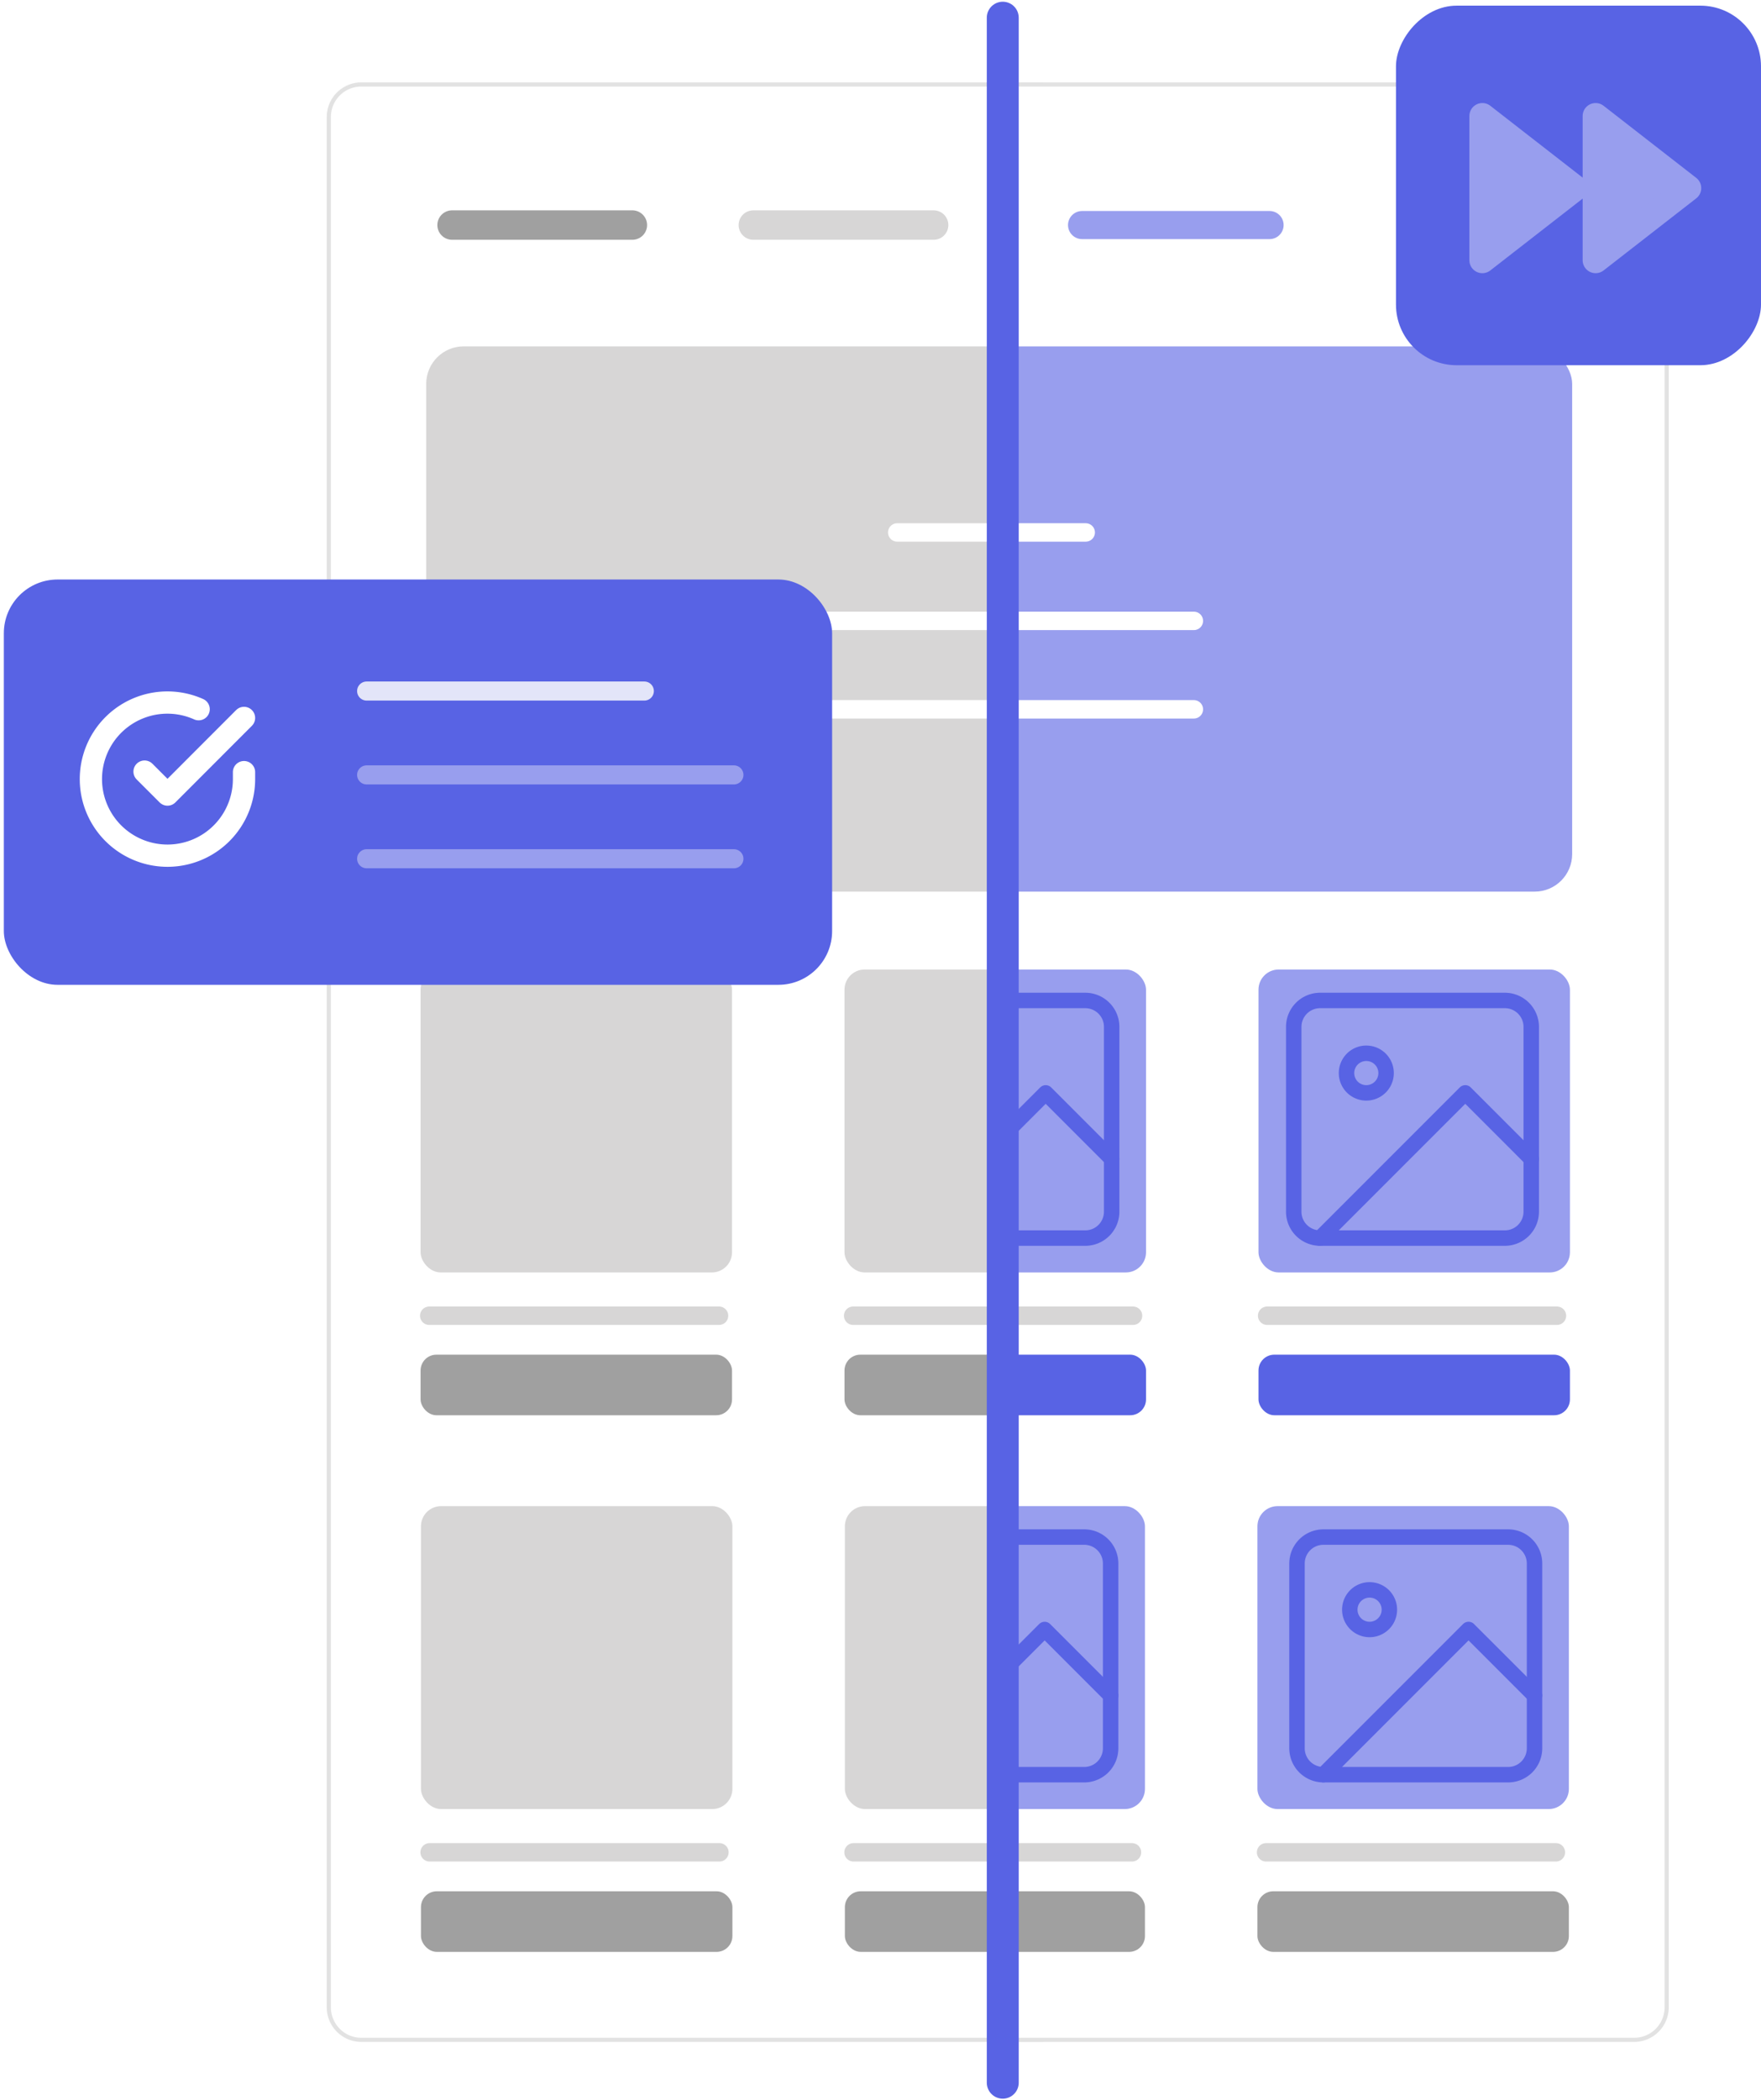 <svg width="323" height="385" fill="none" xmlns="http://www.w3.org/2000/svg"><g filter="url(#a)"><g clip-path="url(#b)"><path d="M59.933 18.42a6.347 6.347 0 0 1 6.347-6.347h125.09v359.261H66.28a6.348 6.348 0 0 1-6.347-6.348V18.42Z" fill="#fff"/><rect x="77.142" y="245.333" width="57.125" height="11.108" rx="2.904" fill="#A0A0A0"/><path d="M78.728 238.193h53.158" stroke="#D7D6D6" stroke-width="3.378" stroke-linecap="round"/><rect x="77.142" y="174.72" width="57.125" height="55.538" rx="3.697" fill="#D7D6D6"/><rect x="154.896" y="245.334" width="57.125" height="11.108" rx="2.904" fill="#A0A0A0"/><path d="M156.483 238.193h53.158" stroke="#D7D6D6" stroke-width="3.378" stroke-linecap="round"/><rect x="154.896" y="174.72" width="57.125" height="55.538" rx="3.697" fill="#D7D6D6"/><rect x="77.212" y="343.716" width="57.125" height="11.108" rx="2.904" fill="#A0A0A0"/><path d="M78.799 336.575h53.158" stroke="#D7D6D6" stroke-width="3.378" stroke-linecap="round"/><rect x="77.212" y="273.103" width="57.125" height="55.538" rx="3.697" fill="#D7D6D6"/><rect x="154.966" y="343.716" width="57.125" height="11.108" rx="2.904" fill="#A0A0A0"/><path d="M156.553 336.575h53.158" stroke="#D7D6D6" stroke-width="3.378" stroke-linecap="round"/><rect x="154.966" y="273.103" width="57.125" height="55.538" rx="3.697" fill="#D7D6D6"/><rect x="78.175" y="60.47" width="214.219" height="99.969" rx="6.875" fill="#D7D6D6"/><path d="M164.567 94.587h48.832M144.732 110.801h88.502M144.732 127.015h88.502" stroke="#fff" stroke-width="3.378" stroke-linecap="round"/><path d="M171.245 38.229h-33.07" stroke="#D7D6D6" stroke-width="5.399" stroke-linecap="round"/><path d="M115.989 38.229h-33.07" stroke="#A0A0A0" stroke-width="5.399" stroke-linecap="round"/></g><path d="M60.312 18.42a5.968 5.968 0 0 1 5.968-5.968h124.71v358.503H66.28a5.968 5.968 0 0 1-5.968-5.969V18.42Z" stroke="#E2E2E2" stroke-width=".758"/></g><g filter="url(#c)"><g clip-path="url(#d)"><path d="M184.201 12.073h115.53a6.348 6.348 0 0 1 6.348 6.347v346.566a6.348 6.348 0 0 1-6.348 6.348h-115.53V12.073Z" fill="#fff"/><rect x="153.076" y="245.333" width="57.125" height="11.108" rx="2.904" fill="#5863E4"/><path d="M154.662 238.193h53.158" stroke="#D7D6D6" stroke-width="3.378" stroke-linecap="round"/><rect x="153.076" y="174.72" width="57.125" height="55.538" rx="3.697" fill="#989EEE"/><rect x="230.83" y="245.333" width="57.125" height="11.108" rx="2.904" fill="#5863E4"/><path d="M232.417 238.193h53.158" stroke="#D7D6D6" stroke-width="3.378" stroke-linecap="round"/><rect x="230.83" y="174.72" width="57.125" height="55.538" rx="3.697" fill="#989EEE"/><path d="M276.018 180.394h-33.884a4.84 4.84 0 0 0-4.84 4.841v33.883a4.84 4.84 0 0 0 4.84 4.841h33.884a4.84 4.84 0 0 0 4.84-4.841v-33.883a4.84 4.84 0 0 0-4.84-4.841Z" stroke="#5863E4" stroke-width="2.833" stroke-linecap="round" stroke-linejoin="round"/><path d="M250.605 197.336a3.63 3.63 0 1 0 0-7.261 3.63 3.63 0 0 0 0 7.261ZM280.858 209.437l-12.101-12.101-26.623 26.623M199.061 180.395h-33.884a4.84 4.84 0 0 0-4.84 4.84v33.884a4.84 4.84 0 0 0 4.84 4.84h33.884a4.84 4.84 0 0 0 4.84-4.84v-33.884a4.84 4.84 0 0 0-4.84-4.84Z" stroke="#5863E4" stroke-width="2.833" stroke-linecap="round" stroke-linejoin="round"/><path d="M203.901 209.438 191.8 197.336l-26.623 26.623" stroke="#5863E4" stroke-width="2.833" stroke-linecap="round" stroke-linejoin="round"/><rect x="152.882" y="343.716" width="57.125" height="11.108" rx="2.904" fill="#A0A0A0"/><path d="M154.469 336.575h53.158" stroke="#D7D6D6" stroke-width="3.378" stroke-linecap="round"/><rect x="152.882" y="273.103" width="57.125" height="55.538" rx="3.697" fill="#989EEE"/><rect x="230.636" y="343.716" width="57.125" height="11.108" rx="2.904" fill="#A0A0A0"/><path d="M232.222 336.575h53.158" stroke="#D7D6D6" stroke-width="3.378" stroke-linecap="round"/><rect x="230.636" y="273.103" width="57.125" height="55.538" rx="3.697" fill="#989EEE"/><path d="M276.619 278.776h-33.883a4.841 4.841 0 0 0-4.841 4.841V317.5a4.84 4.84 0 0 0 4.841 4.841h33.883a4.84 4.84 0 0 0 4.84-4.841v-33.883a4.84 4.84 0 0 0-4.84-4.841Z" stroke="#5863E4" stroke-width="2.833" stroke-linecap="round" stroke-linejoin="round"/><path d="M251.207 295.718a3.63 3.63 0 1 0 0-7.26 3.63 3.63 0 0 0 0 7.26ZM281.459 307.819l-12.101-12.101-26.623 26.623M198.869 278.776h-33.883a4.841 4.841 0 0 0-4.841 4.841V317.5a4.84 4.84 0 0 0 4.841 4.841h33.883a4.84 4.84 0 0 0 4.84-4.841v-33.883a4.84 4.84 0 0 0-4.84-4.841Z" stroke="#5863E4" stroke-width="2.833" stroke-linecap="round" stroke-linejoin="round"/><path d="m203.709 307.819-12.101-12.101-26.623 26.623" stroke="#5863E4" stroke-width="2.833" stroke-linecap="round" stroke-linejoin="round"/><rect x="74.144" y="60.47" width="214.219" height="99.969" rx="6.875" fill="#989EEE"/><path d="M150.31 94.586h48.832M130.474 110.801h88.503M130.474 127.015h88.503" stroke="#fff" stroke-width="3.378" stroke-linecap="round"/><path d="M232.863 38.229h-34.394" stroke="#989EEE" stroke-width="5.152" stroke-linecap="round"/></g><path d="M184.58 12.452h115.151a5.968 5.968 0 0 1 5.968 5.968v346.566a5.968 5.968 0 0 1-5.968 5.969H184.58V12.452Z" stroke="#E2E2E2" stroke-width=".758"/></g><path d="M183.925 3.244v378.601" stroke="#5863E4" stroke-width="5.857" stroke-linecap="round"/><rect width="66.953" height="65.923" rx="11.122" transform="matrix(1 0 0 -1 256.047 66.96)" fill="#5863E4"/><path d="m292.664 47.708 16.996-13.22-16.996-13.219v26.439ZM271.89 47.708l16.996-13.22L271.89 21.27v26.439Z" fill="#989EEE" stroke="#989EEE" stroke-width="4.758" stroke-linecap="round" stroke-linejoin="round"/><rect x=".703" y="106.248" width="151.923" height="74.31" rx="9.858" fill="#5863E4"/><g clip-path="url(#e)" stroke="#fff" stroke-width="4.083" stroke-linecap="round" stroke-linejoin="round"><path d="M44.757 141.564v1.291a14.036 14.036 0 0 1-18.898 13.157 14.035 14.035 0 1 1 10.576-25.984"/><path d="m44.757 131.628-14.034 14.048-4.21-4.21"/></g><path d="M67.247 126.697h50.935" stroke="#E3E5F9" stroke-width="3.498" stroke-linecap="round"/><path d="M67.247 142.07h67.366M67.247 157.444h67.366" stroke="#989EEE" stroke-width="3.498" stroke-linecap="round"/><defs><clipPath id="b"><path d="M59.933 18.42a6.347 6.347 0 0 1 6.347-6.347h125.09v359.261H66.28a6.348 6.348 0 0 1-6.347-6.348V18.42Z" fill="#fff"/></clipPath><clipPath id="d"><path d="M184.201 12.073h115.53a6.348 6.348 0 0 1 6.348 6.347v346.566a6.348 6.348 0 0 1-6.348 6.348h-115.53V12.073Z" fill="#fff"/></clipPath><clipPath id="e"><path fill="#fff" transform="translate(13.88 126.014)" d="M0 0h33.683v33.683H0z"/></clipPath><filter id="a" x="50.835" y="6.008" width="149.632" height="377.456" filterUnits="userSpaceOnUse" color-interpolation-filters="sRGB"><feFlood flood-opacity="0" result="BackgroundImageFix"/><feColorMatrix in="SourceAlpha" values="0 0 0 0 0 0 0 0 0 0 0 0 0 0 0 0 0 0 127 0" result="hardAlpha"/><feOffset dy="3.033"/><feGaussianBlur stdDeviation="4.549"/><feComposite in2="hardAlpha" operator="out"/><feColorMatrix values="0 0 0 0 0 0 0 0 0 0 0 0 0 0 0 0 0 0 0.25 0"/><feBlend in2="BackgroundImageFix" result="effect1_dropShadow_2243_5334"/><feBlend in="SourceGraphic" in2="effect1_dropShadow_2243_5334" result="shape"/></filter><filter id="c" x="175.103" y="6.008" width="140.073" height="377.456" filterUnits="userSpaceOnUse" color-interpolation-filters="sRGB"><feFlood flood-opacity="0" result="BackgroundImageFix"/><feColorMatrix in="SourceAlpha" values="0 0 0 0 0 0 0 0 0 0 0 0 0 0 0 0 0 0 127 0" result="hardAlpha"/><feOffset dy="3.033"/><feGaussianBlur stdDeviation="4.549"/><feComposite in2="hardAlpha" operator="out"/><feColorMatrix values="0 0 0 0 0 0 0 0 0 0 0 0 0 0 0 0 0 0 0.25 0"/><feBlend in2="BackgroundImageFix" result="effect1_dropShadow_2243_5334"/><feBlend in="SourceGraphic" in2="effect1_dropShadow_2243_5334" result="shape"/></filter></defs></svg>